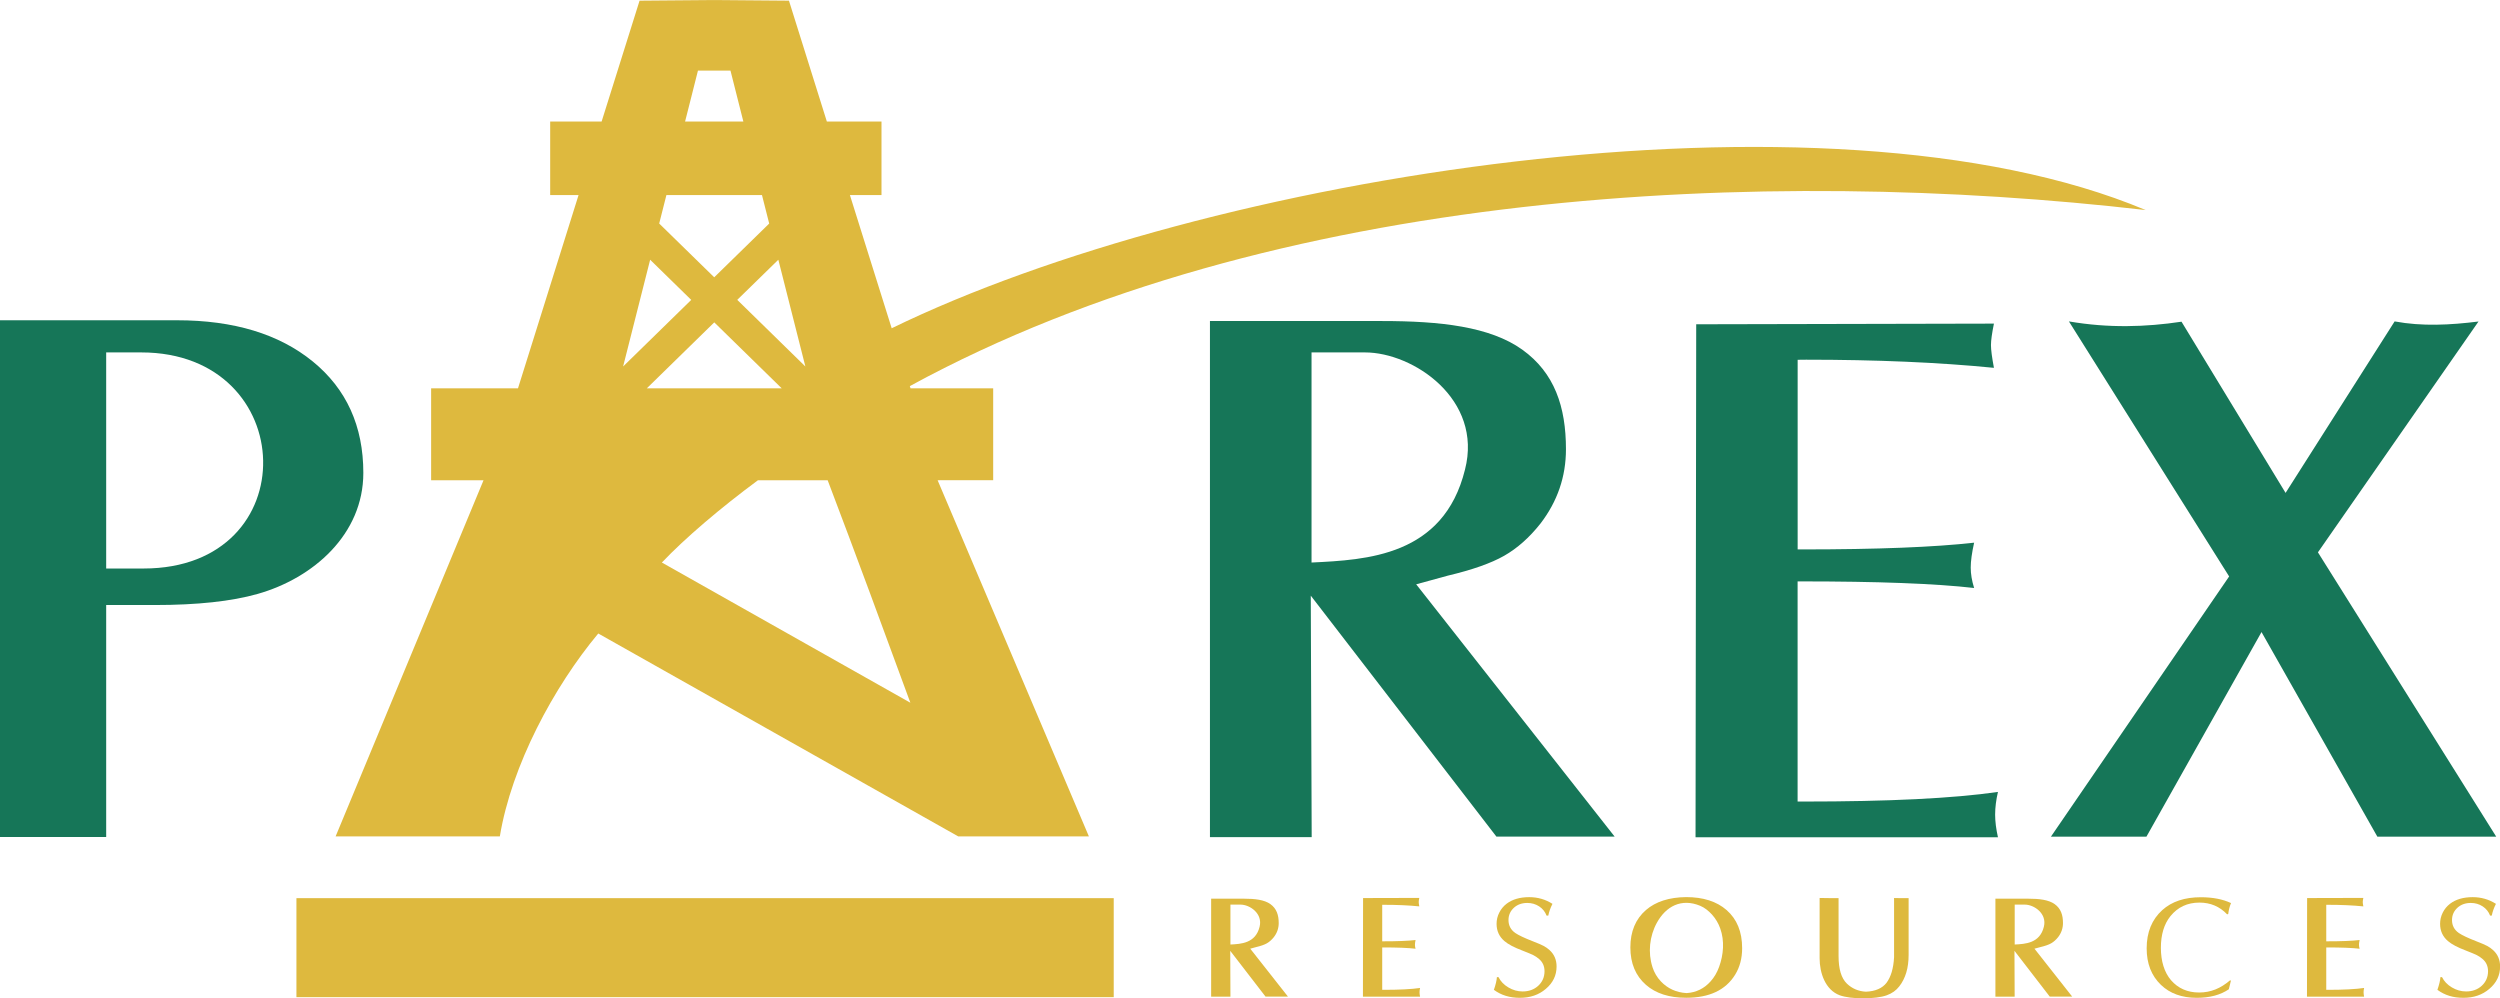 <?xml version="1.0" encoding="UTF-8"?>
<svg xmlns="http://www.w3.org/2000/svg" id="uuid-b8ff6ecd-3f43-44b7-9ede-c8149737db4d" data-name="Capa 1" viewBox="0 0 522.46 208.62">
  <defs>
    <style>
      .uuid-2571a72c-dcfa-4069-8b96-79b72cebb397 {
        fill: #167658;
      }

      .uuid-2571a72c-dcfa-4069-8b96-79b72cebb397, .uuid-47d1b1a3-b2d9-4d8a-a190-04ab2937ec8c {
        fill-rule: evenodd;
      }

      .uuid-2571a72c-dcfa-4069-8b96-79b72cebb397, .uuid-47d1b1a3-b2d9-4d8a-a190-04ab2937ec8c, .uuid-29d4da10-cf2a-4983-bc9e-b6e4b093c04e {
        stroke-width: 0px;
      }

      .uuid-47d1b1a3-b2d9-4d8a-a190-04ab2937ec8c, .uuid-29d4da10-cf2a-4983-bc9e-b6e4b093c04e {
        fill: #deb93e;
      }
    </style>
  </defs>
  <path class="uuid-2571a72c-dcfa-4069-8b96-79b72cebb397" d="M465.85,120.46c-11.16-17.76-22.32-35.53-33.48-53.29,8.33,1.43,16.07,1.18,23.53.06l21.75,35.78c7.6-11.95,15.19-23.89,22.79-35.84,5.74,1.07,11.61.76,17.53.02l-33.56,48.24,37.26,59.42h-24.84l-24.21-42.76-24.05,42.76h-19.96l37.25-54.39h0Z"></path>
  <rect class="uuid-29d4da10-cf2a-4983-bc9e-b6e4b093c04e" x="61.95" y="187.7" width="170.8" height="20.69"></rect>
  <path class="uuid-47d1b1a3-b2d9-4d8a-a190-04ab2937ec8c" d="M196.3,100.37h-.35l31.61,74.42h-2.75c-8.36,0-16.21,0-24.56,0h0s-75.22-42.4-75.22-42.4c-9.27,11.1-18.13,27.59-20.57,42.4h-34.32l30.91-74.42h-10.95v-19.21h18.15s12.66-40.39,12.66-40.39h-5.93v-15.37s10.75,0,10.75,0L133.66.14l15.27-.13h0s.66,0,.66,0h.02s15.27.13,15.27.13l7.92,25.26h11.42v15.37h-6.6l8.73,27.83c65.39-31.86,194.95-52.86,262.07-24.7-79.37-9.17-182.2-4.69-258.28,36.79l.15.46h17.27v19.21h-11.24ZM172.97,100.37h-14.58c-7.77,5.74-15.25,12.11-20.07,17.19l51.93,29.3c-4.82-13.17-11.67-31.74-17.28-46.49h0ZM137.77,46.72l11.49,11.23,11.49-11.23-1.51-5.96h-19.97l-1.51,5.96h0ZM154.08,62.67l14.23,13.92-5.65-22.31-8.59,8.39h0ZM163.36,81.15l-14.09-13.78-14.09,13.78h28.19ZM144.45,62.67l-8.58-8.39-.23.91-5.42,21.4,14.23-13.91h0ZM152.66,14.76h-6.8l-1.36,5.39-1.33,5.25h12.18l-2.69-10.64Z"></path>
  <path class="uuid-2571a72c-dcfa-4069-8b96-79b72cebb397" d="M0,174.93v-108h36.98c11.87,0,21.33,2.87,28.38,8.61,7.04,5.74,10.57,13.51,10.57,23.29,0,12.84-10.45,21.99-22.09,25.29-5.46,1.55-12.63,2.32-21.51,2.32h-10.14v48.48H0ZM22.19,73.65v45.16h7.82c34.07,0,32.71-45.16-.48-45.16h-7.35Z"></path>
  <path class="uuid-2571a72c-dcfa-4069-8b96-79b72cebb397" d="M252.86,174.93v-107.84h35.97c12.13,0,22.56,1.15,29.3,5.98,6.74,4.83,9.13,11.95,9.13,20.81,0,5.74-1.78,10.92-5.34,15.55-2.31,2.92-4.84,5.16-7.58,6.72-2.74,1.56-6.67,2.94-11.77,4.15l-6.61,1.81,41.47,52.72h-24.71s-38.79-50.35-38.79-50.35l.19,50.46h-21.24ZM274.09,73.65v43.91c11.43-.56,27.6-1.28,32.07-19.42,3.78-14.69-10.81-24.49-20.9-24.49h-11.17Z"></path>
  <g>
    <path class="uuid-47d1b1a3-b2d9-4d8a-a190-04ab2937ec8c" d="M323.55,191.35h-.34c-.31-.81-.82-1.45-1.55-1.93-.73-.48-1.56-.72-2.48-.72-1.12,0-2.04.33-2.77.98-.78.71-1.16,1.57-1.16,2.6,0,1.13.47,2.03,1.42,2.7.71.48,1.92,1.05,3.66,1.73,1.07.41,1.83.74,2.28.98.45.24.87.54,1.26.9.95.88,1.43,2.01,1.43,3.39,0,1.86-.75,3.42-2.26,4.69-1.45,1.24-3.25,1.86-5.41,1.86s-3.93-.56-5.43-1.67c.37-1.06.58-1.95.63-2.66h.33c.44.88,1.13,1.61,2.07,2.16.94.56,1.93.84,2.97.84,1.31,0,2.41-.4,3.27-1.19.87-.81,1.31-1.82,1.31-3.04,0-1.05-.38-1.9-1.14-2.55-.39-.34-.79-.6-1.2-.81-.41-.2-1.18-.53-2.32-.97-1.69-.64-2.93-1.29-3.72-1.97-1.09-.93-1.64-2.13-1.64-3.6,0-.82.18-1.6.56-2.34.37-.74.88-1.36,1.53-1.86,1.21-.92,2.79-1.38,4.73-1.38,1.78,0,3.4.47,4.86,1.4-.42.83-.71,1.64-.87,2.45Z"></path>
    <path class="uuid-47d1b1a3-b2d9-4d8a-a190-04ab2937ec8c" d="M352.37,187.48c3.56,0,6.38.9,8.45,2.7,2.18,1.9,3.26,4.56,3.26,7.98,0,2.11-.49,3.95-1.46,5.53-1.98,3.22-5.39,4.83-10.23,4.83-3.55,0-6.35-.9-8.41-2.7-2.18-1.91-3.26-4.52-3.26-7.83s1.09-5.93,3.26-7.81c2.04-1.76,4.84-2.66,8.38-2.7h0ZM345.33,202.09c.38,1.17.97,2.17,1.76,3,.71.75,1.51,1.33,2.41,1.74.9.41,1.88.65,2.97.71,1-.06,1.92-.3,2.76-.71.84-.41,1.59-.99,2.26-1.74.75-.83,1.34-1.83,1.77-3.01.93-2.54,1.17-5.45.25-8.03-.38-1.08-.96-2.06-1.73-2.92-.73-.79-1.53-1.44-2.46-1.83-3.95-1.64-7.17.11-9.06,3.54-1.54,2.8-1.9,6.26-.92,9.26Z"></path>
    <path class="uuid-47d1b1a3-b2d9-4d8a-a190-04ab2937ec8c" d="M466.05,204.86l.18.1-.07.25-.15.63-.16.65-.06.25c-1.74,1.19-3.98,1.79-6.71,1.79-3.11,0-5.6-.91-7.48-2.71-1.99-1.91-2.98-4.45-2.98-7.63,0-3.36,1.09-6.03,3.27-8,1.99-1.79,4.67-2.68,8.04-2.68,2.49,0,4.6.41,6.32,1.22-.29.67-.48,1.44-.59,2.29l-.23.06c-1.56-1.64-3.48-2.45-5.78-2.45-2.52,0-4.53.95-6.06,2.83-1.33,1.65-2,3.86-2,6.63s.71,5.11,2.11,6.75c1.49,1.72,3.45,2.58,5.88,2.58s4.48-.85,6.47-2.55Z"></path>
    <path class="uuid-47d1b1a3-b2d9-4d8a-a190-04ab2937ec8c" d="M253.11,208.29v-20.48h6.83c2.3,0,4.28.22,5.56,1.14,1.28.92,1.73,2.27,1.73,3.95,0,1.09-.34,2.07-1.02,2.95-.44.55-.92.98-1.44,1.28-.52.3-1.27.56-2.24.79l-1.25.34,7.88,10.01h-4.69s-7.37-9.56-7.37-9.56l.04,9.58h-4.03ZM257.14,189.05v8.34c2.17-.11,5.24-.24,6.09-3.69.72-2.79-2.05-4.65-3.97-4.65h-2.12Z"></path>
    <path class="uuid-47d1b1a3-b2d9-4d8a-a190-04ab2937ec8c" d="M380.27,200.21v-12.55c1.56,0,2.33.07,3.96.03v12.08c0,1.38.14,2.54.43,3.5.29.95.72,1.72,1.31,2.29.53.51,1.13.91,1.8,1.2.67.28,1.4.45,2.18.49.98-.04,1.84-.22,2.55-.53.72-.31,1.29-.75,1.73-1.3.47-.63.84-1.39,1.11-2.29.26-.9.43-1.92.49-3.09v-12.37c1.38,0,1.57.07,3.04.03v11.84c0,1.38-.16,2.61-.49,3.71-.33,1.09-.81,2.05-1.46,2.88-.65.85-1.52,1.47-2.63,1.87-2.25.83-7.47.87-9.83-.01-3.03-1.14-4.19-4.71-4.19-7.71v-.06Z"></path>
    <path class="uuid-47d1b1a3-b2d9-4d8a-a190-04ab2937ec8c" d="M417.01,208.29v-20.48h6.83c2.3,0,4.28.22,5.56,1.14,1.28.92,1.73,2.27,1.73,3.95,0,1.09-.34,2.07-1.02,2.95-.44.55-.92.98-1.44,1.28-.52.3-1.27.56-2.24.79l-1.26.34,7.88,10.01h-4.69s-7.37-9.56-7.37-9.56l.04,9.58h-4.03ZM421.04,189.05v8.34c2.17-.11,5.24-.24,6.09-3.69.72-2.79-2.05-4.65-3.97-4.65h-2.12Z"></path>
    <path class="uuid-47d1b1a3-b2d9-4d8a-a190-04ab2937ec8c" d="M520.73,191.35h-.34c-.31-.81-.82-1.45-1.55-1.93-.73-.48-1.56-.72-2.48-.72-1.12,0-2.04.33-2.77.98-.78.71-1.16,1.57-1.16,2.6,0,1.13.47,2.03,1.42,2.7.71.48,1.92,1.05,3.66,1.73,1.07.41,1.83.74,2.28.98.45.24.87.54,1.26.9.95.88,1.43,2.01,1.43,3.39,0,1.86-.75,3.42-2.26,4.69-1.45,1.24-3.25,1.86-5.41,1.86s-3.93-.56-5.43-1.67c.37-1.06.58-1.95.63-2.66h.33c.44.88,1.13,1.61,2.07,2.16.94.56,1.93.84,2.97.84,1.31,0,2.41-.4,3.27-1.19.87-.81,1.31-1.82,1.31-3.04,0-1.05-.38-1.9-1.14-2.55-.39-.34-.79-.6-1.2-.81-.41-.2-1.18-.53-2.32-.97-1.69-.64-2.93-1.29-3.72-1.97-1.09-.93-1.64-2.13-1.64-3.6,0-.82.18-1.6.55-2.34.37-.74.88-1.36,1.53-1.86,1.21-.92,2.79-1.38,4.73-1.38,1.78,0,3.4.47,4.86,1.4-.42.83-.71,1.64-.87,2.45Z"></path>
    <path class="uuid-47d1b1a3-b2d9-4d8a-a190-04ab2937ec8c" d="M284.86,187.68l11.75-.03c-.08.39-.12.67-.12.86s.04.5.12.91c-2.18-.22-4.65-.33-7.42-.33-.11,0-.22,0-.33,0v7.63h.19c2.96,0,5.22-.09,6.78-.27-.09.41-.13.75-.13,1s.04.53.13.82c-1.53-.18-3.82-.27-6.86-.27h-.11v8.86h.23c3.36,0,5.92-.13,7.68-.39-.07.32-.11.62-.11.91,0,.28.04.58.11.91h-11.94l.03-20.64Z"></path>
    <path class="uuid-47d1b1a3-b2d9-4d8a-a190-04ab2937ec8c" d="M482.15,187.68l11.75-.03c-.08.39-.12.67-.12.86s.04.5.12.91c-2.18-.22-4.65-.33-7.42-.33-.11,0-.22,0-.33,0v7.63h.19c2.96,0,5.22-.09,6.78-.27-.09.41-.13.75-.13,1s.04.53.13.82c-1.53-.18-3.82-.27-6.86-.27h-.11v8.86h.23c3.36,0,5.91-.13,7.68-.39-.07.32-.11.62-.11.91,0,.28.04.58.11.91h-11.94l.03-20.64Z"></path>
  </g>
  <path class="uuid-2571a72c-dcfa-4069-8b96-79b72cebb397" d="M354.5,67.77l62.2-.14c-.41,2.02-.62,3.5-.62,4.49s.21,2.57.62,4.75c-11.52-1.14-24.59-1.7-39.25-1.7-.58,0-1.17,0-1.77.02v39.63h1c15.68,0,27.64-.48,35.88-1.41-.47,2.12-.71,3.87-.71,5.2s.23,2.73.71,4.27c-8.12-.93-20.23-1.38-36.32-1.38h-.57v46.01h1.24c17.76,0,31.31-.66,40.63-2.01-.38,1.65-.59,3.24-.59,4.75,0,1.43.21,3.03.59,4.72h-63.2l.14-107.21Z"></path>
</svg>
